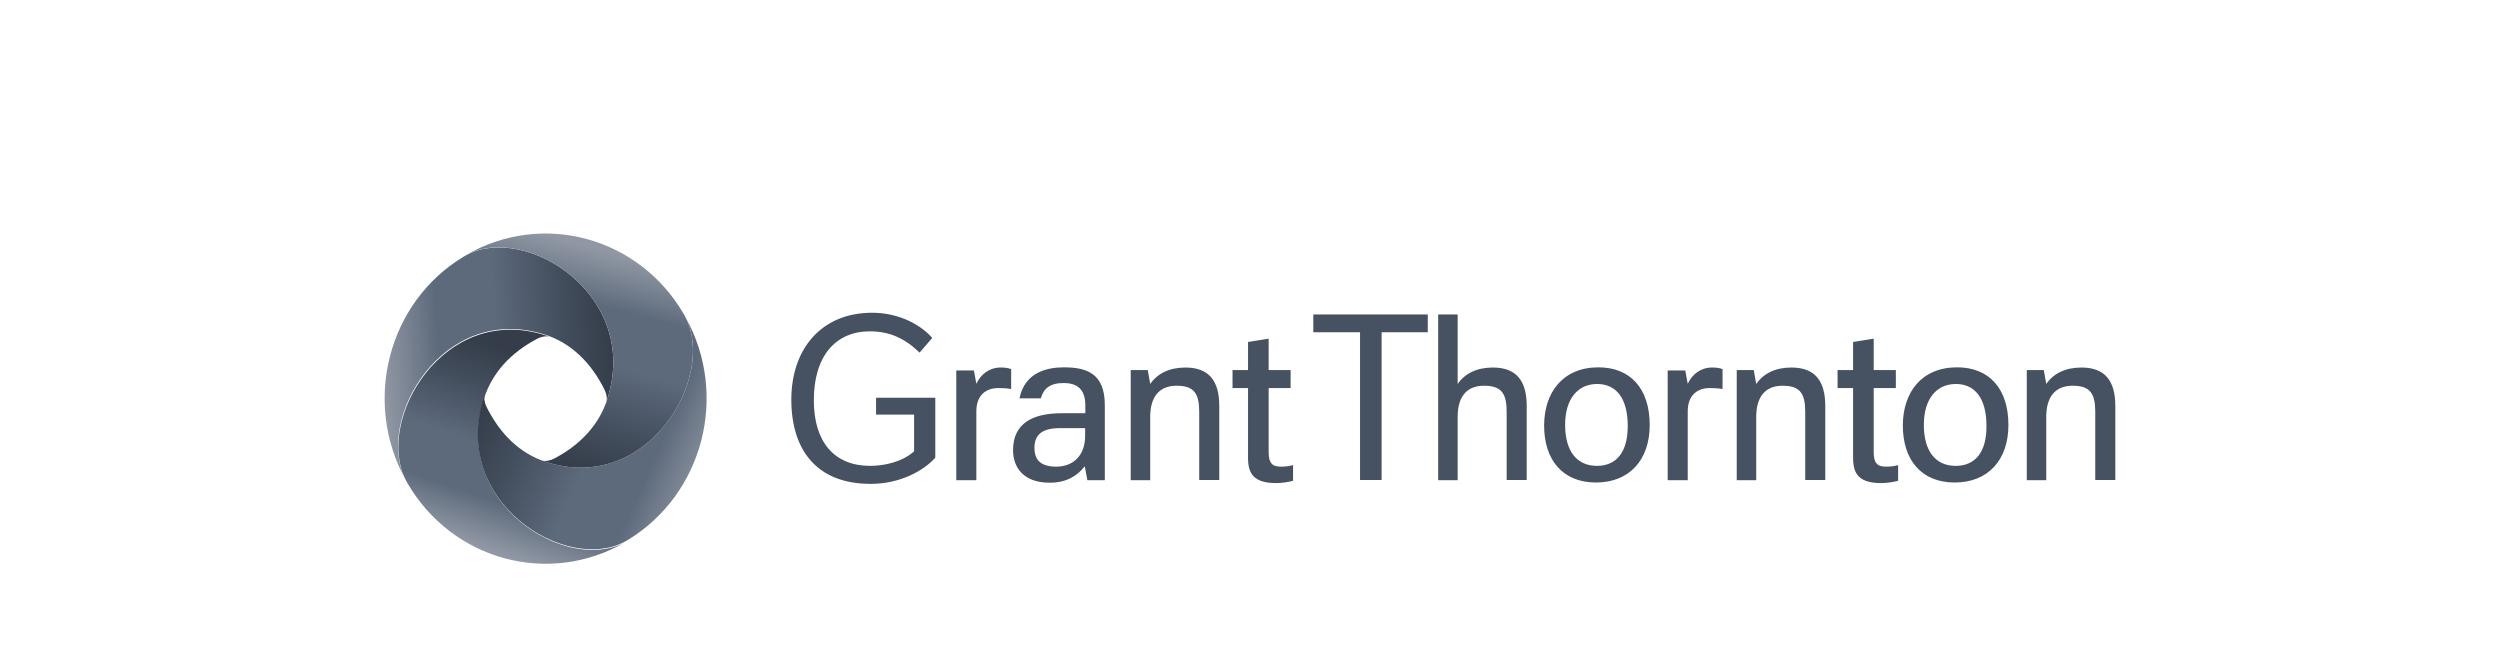 <svg width="182" height="48" viewBox="0 0 182 48" fill="none" xmlns="http://www.w3.org/2000/svg">
<path d="M76.891 33.972C75.734 33.972 75.307 33.45 75.307 32.619C75.307 31.66 75.83 31.167 77.194 31.167H78.998V31.717C78.998 33.182 78.116 33.972 76.891 33.972ZM73.75 32.774C73.75 33.915 74.398 35.141 76.422 35.141C77.593 35.141 78.406 34.676 78.97 33.944L79.163 34.958H80.43V29.49C80.43 27.151 79.067 26.742 77.442 26.742C76.216 26.742 74.604 27.108 74.219 28.997H75.775C75.968 28.292 76.436 27.884 77.428 27.884C78.24 27.884 79.012 28.18 79.012 29.504V30.082H77.304C75.224 30.082 73.75 30.787 73.75 32.774ZM69.618 34.958H71.078V29.941C71.078 28.771 71.781 28.25 72.676 28.25C72.979 28.25 73.296 28.264 73.612 28.32V26.869C73.337 26.77 73.089 26.756 72.841 26.756C72.028 26.756 71.395 27.249 71.078 27.94L70.899 26.968H69.618V34.958ZM121.407 34.958H122.867V29.941C122.867 28.771 123.569 28.25 124.464 28.25C124.767 28.25 125.084 28.264 125.401 28.32V26.869C125.125 26.77 124.877 26.756 124.63 26.756C123.817 26.756 123.183 27.249 122.867 27.94L122.687 26.968H121.407V34.958ZM93.956 28.25V26.939H92.358V24.656L90.857 24.896V26.939H89.728V28.25H90.857V33.337C90.857 34.479 91.27 35.169 92.909 35.169C93.267 35.169 93.804 35.099 94.135 35V33.859C93.791 33.958 93.474 33.972 93.24 33.972C92.551 33.972 92.358 33.633 92.358 32.901V28.25H93.956ZM138.017 28.25V26.939H136.406V24.656L134.905 24.896V26.939H133.775V28.25H134.905V33.337C134.905 34.479 135.318 35.169 136.957 35.169C137.315 35.169 137.852 35.099 138.183 35V33.859C137.838 33.958 137.522 33.972 137.287 33.972C136.599 33.972 136.406 33.633 136.406 32.901V28.25H138.017ZM116.255 33.915C114.85 33.915 113.941 32.915 113.941 30.928C113.941 29.025 114.878 27.954 116.269 27.954C117.674 27.954 118.5 29.011 118.5 31.012C118.5 32.957 117.646 33.915 116.255 33.915ZM142.37 33.915C140.965 33.915 140.056 32.915 140.056 30.928C140.056 29.025 140.992 27.954 142.384 27.954C143.788 27.954 144.615 29.011 144.615 31.012C144.629 32.957 143.761 33.915 142.37 33.915ZM126.42 34.958H127.853V30.336C127.853 29.011 128.417 28.081 129.767 28.081C131.034 28.081 131.42 28.631 131.42 29.983V34.944H132.88V29.561C132.88 27.714 132.122 26.756 130.414 26.756C129.244 26.756 128.376 27.193 127.853 27.954L127.673 26.939H126.434V34.958H126.42ZM82.317 34.958H83.736V30.336C83.736 29.011 84.301 28.081 85.65 28.081C86.918 28.081 87.303 28.631 87.303 29.983V34.944H88.763V29.561C88.763 27.714 88.006 26.756 86.298 26.756C85.127 26.756 84.259 27.193 83.736 27.954L83.557 26.939H82.317V34.958ZM147.549 34.958H148.967V30.336C148.967 29.011 149.532 28.081 150.882 28.081C152.149 28.081 152.535 28.631 152.535 29.983V34.944H153.995V29.561C153.995 27.714 153.237 26.756 151.529 26.756C150.358 26.756 149.491 27.193 148.967 27.954L148.788 26.939H147.549V34.958ZM103.942 24.191V22.895H95.609V24.191H99.011V34.944H100.581V24.191H103.942ZM104.699 34.958H106.118V30.336C106.118 29.011 106.669 28.081 108.032 28.081C109.3 28.081 109.685 28.631 109.685 29.983V34.944H111.145V29.561C111.145 27.714 110.388 26.756 108.68 26.756C107.509 26.756 106.641 27.193 106.118 27.954V22.895H104.699V34.958ZM63.764 30.181H66.547V32.858C65.693 33.619 64.398 33.915 63.351 33.915C60.734 33.915 59.247 32.182 59.247 29.138C59.247 25.911 60.844 24.121 63.324 24.121C64.797 24.121 65.899 24.656 66.946 25.671L67.869 24.6C66.932 23.543 65.321 22.768 63.489 22.768C59.798 22.768 57.608 25.403 57.608 29.096C57.608 32.717 59.426 35.226 63.379 35.226C65.555 35.226 67.249 34.254 68.089 33.323V28.955H63.778V30.181H63.764ZM116.365 26.742C113.776 26.742 112.412 28.574 112.412 30.984C112.412 33.478 113.762 35.127 116.186 35.127C118.597 35.127 120.098 33.507 120.098 30.942C120.098 28.306 118.707 26.742 116.365 26.742ZM142.48 26.742C139.877 26.742 138.527 28.574 138.527 30.984C138.527 33.478 139.877 35.127 142.301 35.127C144.711 35.127 146.213 33.507 146.213 30.942C146.213 28.306 144.821 26.742 142.48 26.742Z" fill="#465161"/>
<path d="M39.716 24.374C41.562 24.98 43.022 26.376 44.013 28.377C44.151 28.645 44.22 29.039 44.137 29.279C44.165 29.18 44.206 29.096 44.234 28.997C46.603 21.387 38.215 16.271 33.959 18.568C33.876 18.61 33.793 18.653 33.711 18.709C28.243 22.035 26.397 29.236 29.51 34.888C27.279 30.533 32.264 21.951 39.716 24.374Z" fill="url(#paint0_linear_134_596)"/>
<path d="M35.224 29.046C35.816 27.157 37.18 25.664 39.136 24.649C39.397 24.508 39.783 24.438 40.017 24.522C39.921 24.494 39.838 24.452 39.742 24.424C32.304 22 27.304 30.582 29.535 34.937C29.577 35.021 29.618 35.106 29.673 35.19C32.938 40.799 39.962 42.688 45.485 39.489C41.243 41.772 32.855 36.656 35.224 29.046Z" fill="url(#paint1_linear_134_596)"/>
<path d="M39.716 33.619C37.87 33.013 36.41 31.618 35.419 29.617C35.281 29.349 35.212 28.955 35.295 28.715C35.267 28.814 35.226 28.898 35.198 28.997C32.829 36.607 41.217 41.723 45.473 39.44C45.556 39.397 45.639 39.355 45.721 39.299C51.203 35.959 53.049 28.771 49.922 23.12C52.14 27.461 47.154 36.043 39.716 33.619Z" fill="url(#paint2_linear_134_596)"/>
<path d="M44.234 28.997C43.641 30.885 42.278 32.379 40.322 33.394C40.06 33.535 39.675 33.605 39.441 33.521C39.537 33.549 39.62 33.591 39.716 33.619C47.154 36.043 52.153 27.461 49.908 23.106C49.867 23.021 49.826 22.937 49.771 22.852C46.506 17.244 39.482 15.355 33.959 18.554C38.215 16.271 46.603 21.387 44.234 28.997Z" fill="url(#paint3_linear_134_596)"/>
<defs>
<linearGradient id="paint0_linear_134_596" x1="44.609" y1="25.61" x2="27.812" y2="26.758" gradientUnits="userSpaceOnUse">
<stop stop-color="#343D49"/>
<stop offset="0.25" stop-color="#465161"/>
<stop offset="0.5" stop-color="#5D6A7C"/>
<stop offset="0.75" stop-color="#5D6A7C"/>
<stop offset="1" stop-color="#9198A4"/>
</linearGradient>
<linearGradient id="paint1_linear_134_596" x1="37" y1="25.5" x2="32.42" y2="38.973" gradientUnits="userSpaceOnUse">
<stop stop-color="#343D49"/>
<stop offset="0.25" stop-color="#465161"/>
<stop offset="0.5" stop-color="#5D6A7C"/>
<stop offset="0.75" stop-color="#5D6A7C"/>
<stop offset="1" stop-color="#9198A4"/>
</linearGradient>
<linearGradient id="paint2_linear_134_596" x1="35" y1="29.5" x2="50.978" y2="36.549" gradientUnits="userSpaceOnUse">
<stop stop-color="#343D49"/>
<stop offset="0.25" stop-color="#465161"/>
<stop offset="0.5" stop-color="#5D6A7C"/>
<stop offset="0.75" stop-color="#5D6A7C"/>
<stop offset="1" stop-color="#9198A4"/>
</linearGradient>
<linearGradient id="paint3_linear_134_596" x1="41" y1="34" x2="45.091" y2="18.524" gradientUnits="userSpaceOnUse">
<stop stop-color="#343D49"/>
<stop offset="0.25" stop-color="#465161"/>
<stop offset="0.5" stop-color="#5D6A7C"/>
<stop offset="0.75" stop-color="#5D6A7C"/>
<stop offset="1" stop-color="#9198A4"/>
</linearGradient>
</defs>
</svg>
